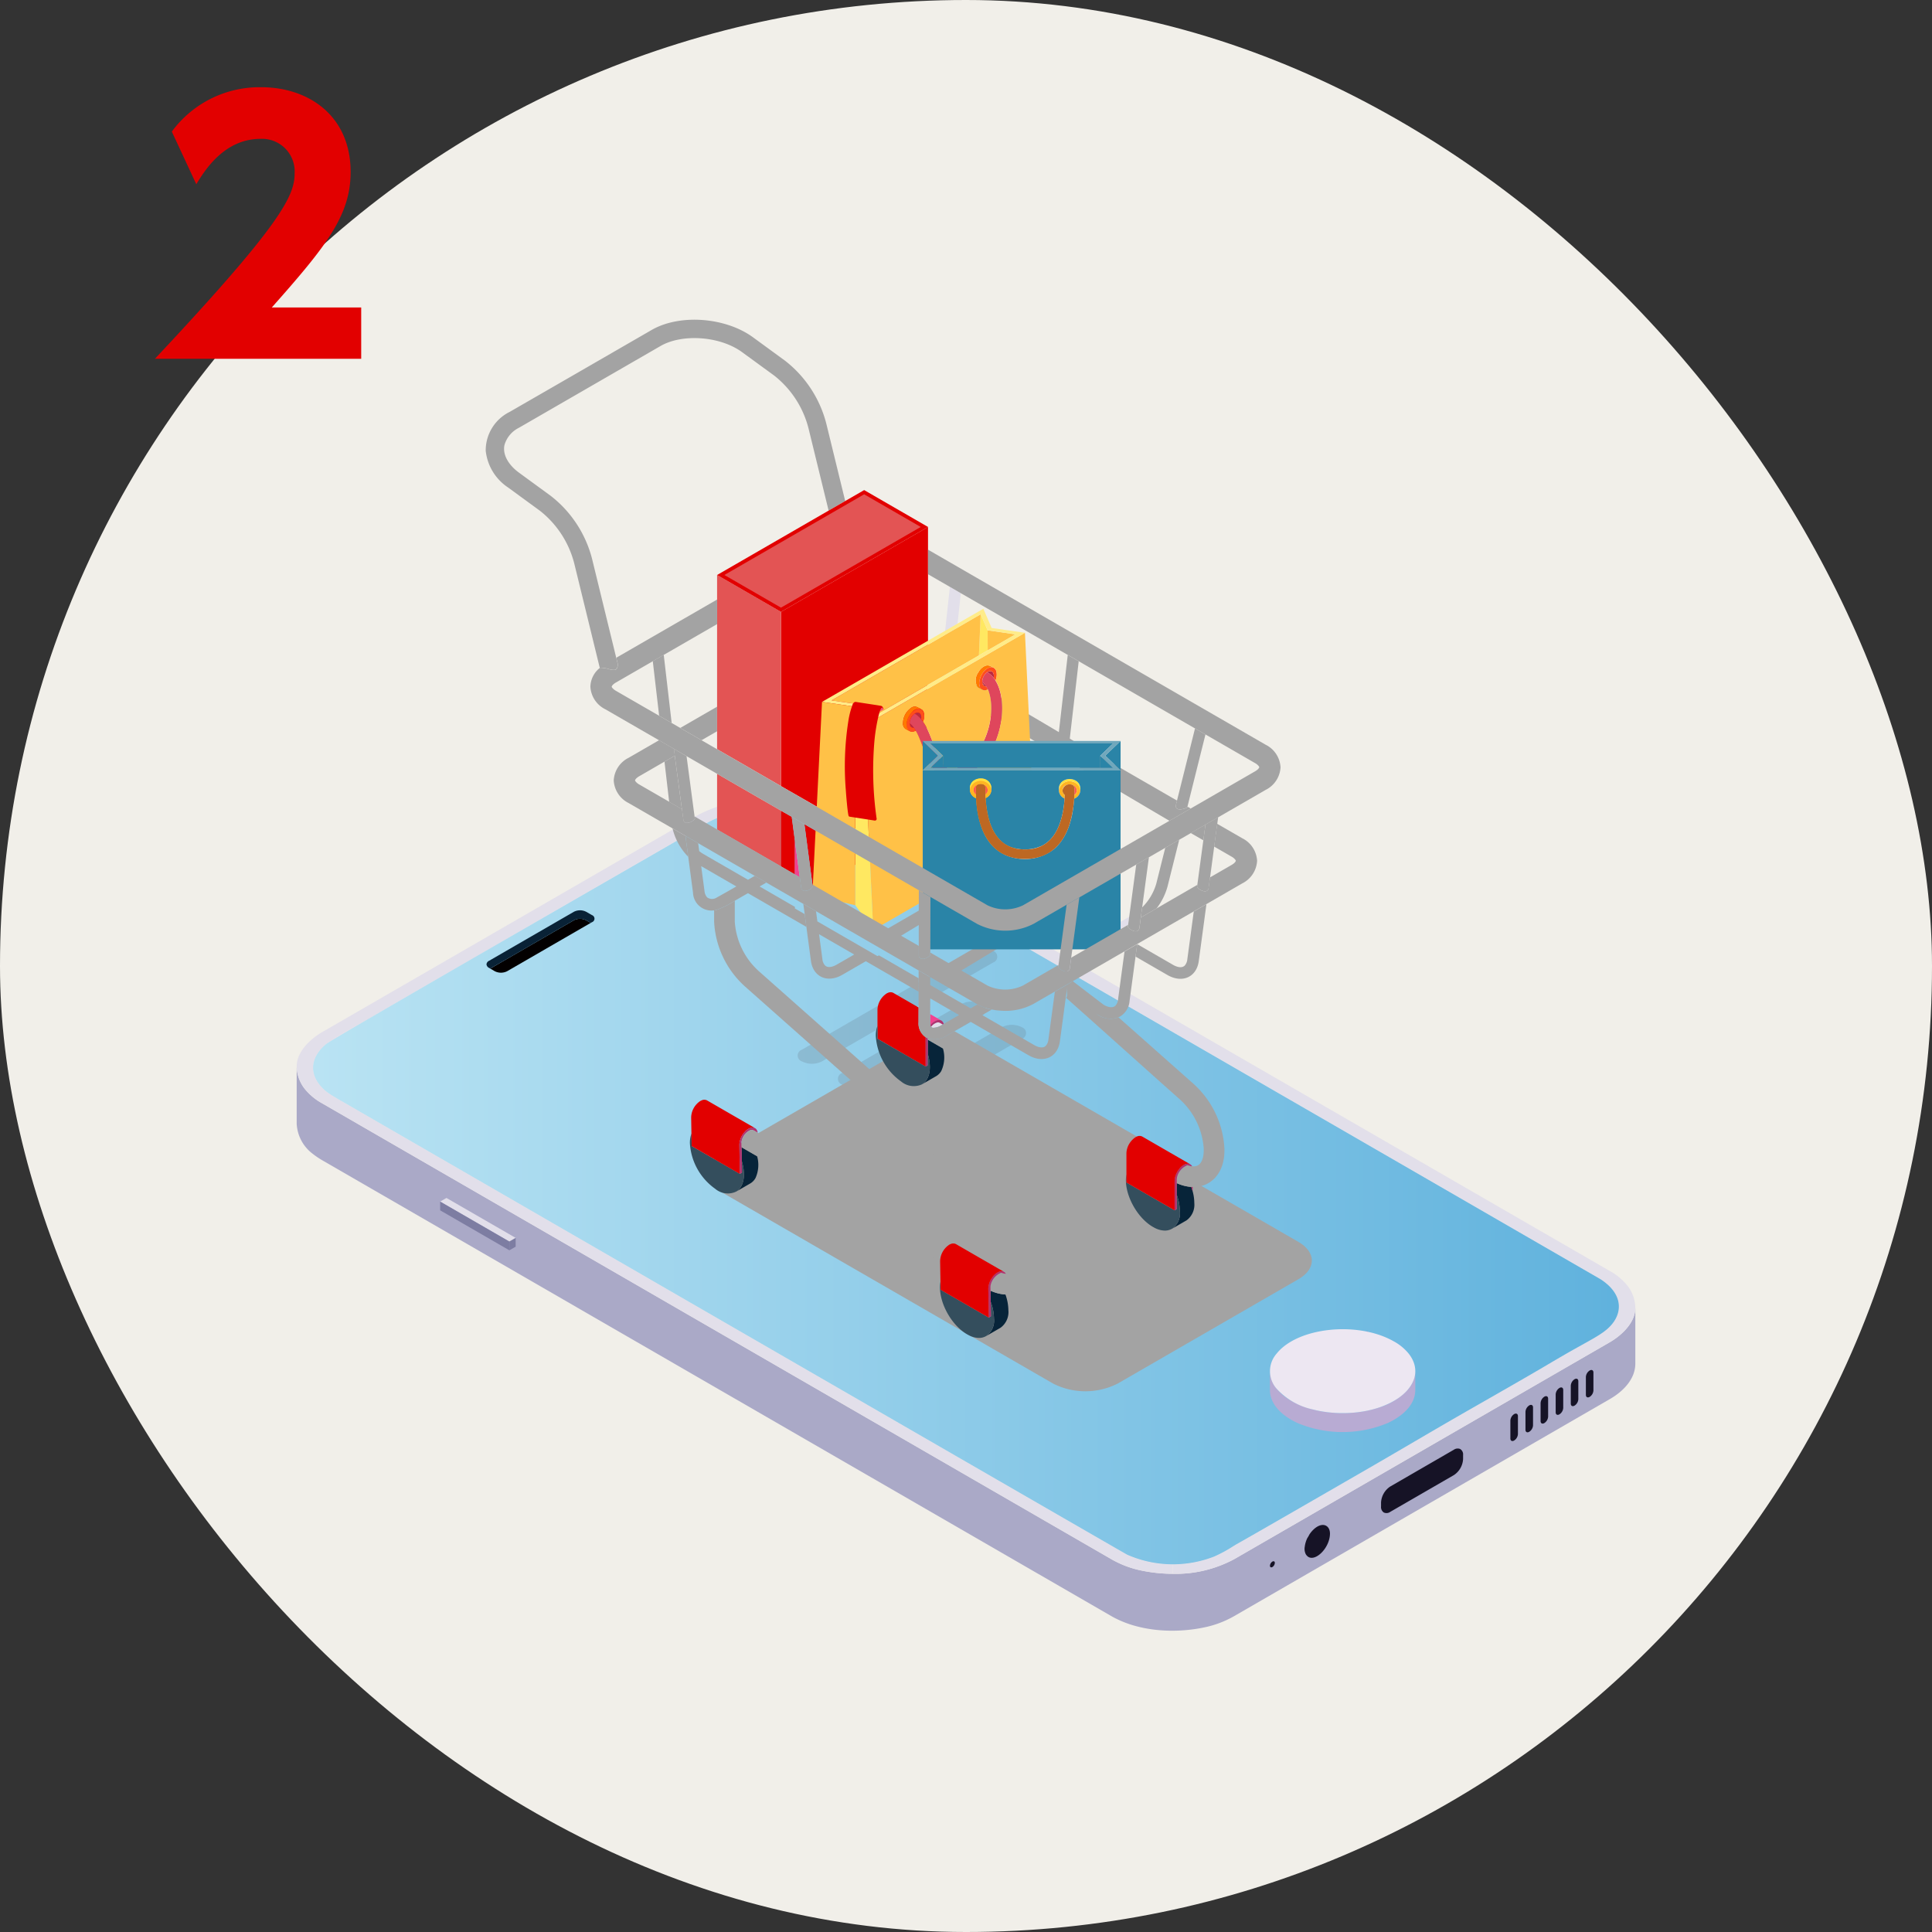 <?xml version="1.0" encoding="UTF-8"?>
<svg xmlns="http://www.w3.org/2000/svg" width="280" height="280">
  <rect width="100%" height="100%" fill="#333333" stroke="none"/>
  <defs>
    <linearGradient id="a" y1=".5" x2="1" y2=".5" gradientUnits="objectBoundingBox">
      <stop offset="0" stop-color="#b9e3f3"></stop>
      <stop offset="1" stop-color="#60b2dd"></stop>
    </linearGradient>
  </defs>
  <g transform="translate(-580 -1000)">
    <rect data-name="長方形 36" width="280" height="280" rx="140" transform="translate(580 1000)" fill="#f1efe9"></rect>
    <path data-name="パス 724" d="M619.392 1044.56c7.92-8.928 11.424-13.344 11.424-19.632 0-8.16-6.1-12.288-12.96-12.288a15.787 15.787 0 00-12.956 6.432l3.548 7.628c1.2-1.968 4.032-6.576 9.312-6.576a4.728 4.728 0 014.94 4.996c0 3.216-1.82 7.248-20.252 26.88h29.9v-7.44z" fill="#e20000"></path>
    <g data-name="グループ 27482">
      <g data-name="グループ 27470">
        <path data-name="パス 179" d="M624.167 1157.807a8.46 8.46 0 002.529 2.1l114.338 66.044a14.55 14.55 0 004.3 1.645 22.876 22.876 0 004.625.495 17.941 17.941 0 008.938-2.14l54.407-31.425c1.535-.886 3.2-2.417 3.6-4.146a3.951 3.951 0 00.1-.88v8.111c.006 2.23-1.723 4.02-3.7 5.159l-54.407 31.431a14.534 14.534 0 01-4.3 1.639c-4.414.947-9.672.609-13.562-1.639l-114.338-66.05a11.845 11.845 0 01-1.433-.977 5.8 5.8 0 01-2.259-4.218h-.006v-8.214h.006a5.42 5.42 0 001.162 3.065z" fill="#aaa9c7"></path>
        <path data-name="パス 180" d="M790.701 1210.107a.974.974 0 01.9-.115.907.907 0 01.44.892v.578a2.97 2.97 0 01-1.343 2.326l-9.2 5.315a.936.936 0 01-.946.1.934.934 0 01-.4-.868v-.584a2.966 2.966 0 011.342-2.32z" fill="#161326"></path>
        <path data-name="パス 181" d="M770.273 1221.761c1.282-1.3 2.511-.784 2.476.561-.055 2.019-2.055 3.989-3.138 3.314a1.15 1.15 0 01-.373-.4 1.72 1.72 0 01-.144-1.066 3.993 3.993 0 01.379-1.271s0-.006.006-.006a4.426 4.426 0 00.283-.494 3.958 3.958 0 01.511-.638z" fill="#161326"></path>
        <path data-name="パス 182" d="M626.388 1157.301c.94 1.133 1.692 1.434 4.981 3.357.06.036 111.422 64.387 112 64.671a15.377 15.377 0 006.6 1.385l-.012 1.375a22.9 22.9 0 01-4.625-.494 14.569 14.569 0 01-4.3-1.646l-114.336-66.045a8.461 8.461 0 01-2.529-2.1 5.423 5.423 0 01-1.163-3.067 3.537 3.537 0 01.09-1.012c.4-1.73 2.066-3.261 3.6-4.146l54.407-31.426a17.974 17.974 0 018.931-2.139l-.011 1.374a17.009 17.009 0 00-3.517.362 14.772 14.772 0 00-5.246 2.265c-1.777 1.067 4.041-2.368-20.423 11.763-3.981 2.3-7.943 4.646-11.923 6.942s-7.98 4.549-11.955 6.876c-1.656.97-3.306 1.952-4.968 2.892a45 45 0 00-4.686 2.8c-2.071 1.662-2.612 3.97-.915 6.013z" fill="#e2dfea"></path>
        <g data-name="グループ 27466">
          <path data-name="パス 183" d="M653.823 1179.933l.912-.527-10.031-5.79-.912.527z" fill="#e2dfea"></path>
          <path data-name="パス 184" d="M654.734 1180.677v-1.267l-.912.527v1.267z" fill="#7d7da2"></path>
          <path data-name="パス 185" d="M653.823 1181.205v-1.267l-10.031-5.794v1.267z" fill="#7d7da2"></path>
        </g>
        <path data-name="パス 186" d="M764.405 1227.106a.768.768 0 00.353-.6c0-.216-.159-.3-.353-.189a.769.769 0 00-.353.6c0 .216.159.301.353.189z" fill="#161326"></path>
        <g data-name="グループ 27467" fill="#161326">
          <path data-name="パス 187" d="M810.385 1202.447a1.193 1.193 0 00.547-.924v-2.605c0-.335-.246-.466-.547-.293a1.192 1.192 0 00-.547.925v2.606c0 .334.246.462.547.291z"></path>
          <path data-name="パス 188" d="M808.197 1203.712a1.192 1.192 0 00.547-.924v-2.607c0-.334-.246-.466-.547-.292a1.193 1.193 0 00-.547.924v2.607c0 .334.246.465.547.292z"></path>
          <path data-name="パス 189" d="M806.008 1204.974a1.191 1.191 0 00.547-.924v-2.607c0-.335-.246-.466-.547-.292a1.192 1.192 0 00-.547.924v2.607c0 .336.246.468.547.292z"></path>
          <path data-name="パス 190" d="M803.82 1206.241a1.193 1.193 0 00.547-.924v-2.607c0-.334-.246-.466-.547-.292a1.192 1.192 0 00-.547.924v2.608c-.001.333.245.464.547.291z"></path>
          <path data-name="パス 191" d="M801.63 1207.505a1.193 1.193 0 00.548-.925v-2.607c0-.334-.247-.466-.548-.292a1.193 1.193 0 00-.547.925v2.607c-.001.334.247.466.547.292z"></path>
          <path data-name="パス 192" d="M799.442 1208.769a1.193 1.193 0 00.548-.925v-2.607c0-.335-.247-.466-.548-.293a1.193 1.193 0 00-.547.925v2.607c0 .334.247.467.547.293z"></path>
        </g>
        <path data-name="パス 193" d="M813.304 1194.525l-54.408 31.424a17.948 17.948 0 01-8.937 2.14l.011-1.375a15.8 15.8 0 005.993-1.12 20.731 20.731 0 002.776-1.506c1.777-1.067-4.04 2.368 20.423-11.763 3.98-2.3 7.944-4.646 11.924-6.942s7.986-4.55 11.955-6.876c1.657-.971 3.307-1.952 4.975-2.892 3.294-1.856 4.848-2.579 5.867-4.043 1.33-1.917 1.024-4.447-2.266-6.394-.126-.079-114.47-66.147-114.988-66.4a15.451 15.451 0 00-6.607-1.386l.012-1.374a22.9 22.9 0 014.632.494 14.662 14.662 0 014.306 1.645l114.332 66.044a8.511 8.511 0 012.535 2.1 5.385 5.385 0 011.163 3.2 3.948 3.948 0 01-.1.88c-.393 1.726-2.062 3.256-3.598 4.144z" fill="#e2dfea"></path>
        <g data-name="グループ 27468">
          <path data-name="パス 194" d="M698.735 1119.99c-1.329-.768-2.069-1.2-2.109-1.212a15.468 15.468 0 00-6.607-1.386 17.122 17.122 0 00-3.516.365 14.683 14.683 0 00-5.244 2.265c-1.649.992 3.269-1.911-15.746 9.056l-4.68 2.7c-3.98 2.3-7.945 4.647-11.92 6.943q-1.637.945-3.279 1.877c-2.893 1.66-5.8 3.308-8.68 5-1.655.972-3.3 1.954-4.968 2.892a45.588 45.588 0 00-4.686 2.8c-2.069 1.663-2.617 3.97-.918 6.012.943 1.132 1.694 1.435 4.982 3.358l48.36 27.937c30.16 17.422 63.327 36.576 63.648 36.733a15.32 15.32 0 006.6 1.386 15.784 15.784 0 005.989-1.121 19.967 19.967 0 002.776-1.507c1.777-1.067-4.039 2.368 20.427-11.76 3.98-2.3 7.945-4.646 11.925-6.946s7.985-4.549 11.959-6.874c1.649-.97 3.3-1.954 4.967-2.893 3.3-1.854 4.849-2.578 5.866-4.044 1.284-1.843 1.047-4.25-1.9-6.162a5.385 5.385 0 00-.37-.23c-.114-.072-97.229-56.19-112.876-65.189z" fill="#e2dfea"></path>
          <path data-name="パス 195" d="M842.941-508c2.943 1.912 3.18 4.319 1.9 6.162-1.017 1.466-2.567 2.191-5.866 4.044-1.664.939-3.318 1.923-4.967 2.892-3.975 2.325-7.975 4.578-11.959 6.874s-7.945 4.642-11.925 6.946c-24.466 14.128-18.65 10.694-20.427 11.76a19.968 19.968 0 01-2.776 1.506 16.459 16.459 0 01-12.585-.265c-.529-.259-97.366-56.212-112.007-64.67-3.289-1.922-4.039-2.225-4.982-3.358-1.7-2.042-1.15-4.35.918-6.012 1.128-.9 52.368-30.311 53.959-31.268a14.691 14.691 0 015.244-2.265 16.443 16.443 0 0110.122 1.021c.068.033-3.033-1.752 115.351 66.633z" transform="translate(-30.96 1693.406)" fill="url(#a)"></path>
        </g>
        <g data-name="グループ 27469">
          <path data-name="パス 196" d="M663.163 1133.376a1.939 1.939 0 011.783 0l.662.38-12.111 7a1.971 1.971 0 01-1.788 0l-.657-.38z" fill="#030000"></path>
          <path data-name="パス 197" d="M664.95 1132.141l.837.482a.544.544 0 010 1.031l-.175.1-.662-.379a1.935 1.935 0 00-1.783 0l-12.112 7-.174-.1a.647.647 0 01-.374-.506v-.012a.623.623 0 01.374-.512l12.286-7.1a1.958 1.958 0 011.783-.004z" fill="#092236"></path>
        </g>
      </g>
      <g data-name="グループ 27471" opacity=".27" fill="#6b8091">
        <path data-name="パス 198" d="M723.927 1139.496l-24.8 14.325a3.221 3.221 0 01-2.917 0 .89.89 0 010-1.686l24.8-14.325a3.224 3.224 0 012.917 0 .89.89 0 010 1.686z"></path>
        <path data-name="パス 199" d="M722.269 1147.192l-17.305 10a3.221 3.221 0 01-2.917 0 .89.89 0 010-1.685l17.306-10a3.221 3.221 0 012.917 0 .889.889 0 01-.001 1.685z"></path>
        <path data-name="パス 200" d="M728.098 1150.561l-17.305 10a3.222 3.222 0 01-2.917 0 .89.89 0 010-1.685l17.306-10a3.219 3.219 0 012.916 0 .889.889 0 010 1.685z"></path>
      </g>
      <path data-name="パス 201" d="M768.18 1185.392l-26.192 15.122a10.357 10.357 0 01-9.371 0l-48.1-27.771c-2.588-1.494-2.588-3.916 0-5.411l26.187-15.118a10.356 10.356 0 019.372 0l48.1 27.771c2.592 1.49 2.592 3.913.004 5.407z" fill="#a3a3a3" style="mix-blend-mode:multiply;isolation:isolate"></path>
      <g data-name="グループ 27473">
        <g data-name="グループ 27472">
          <path data-name="パス 202" d="M765.018 1201.269a7.3 7.3 0 002.126 1.757c3.584 2.058 8.918 2.288 12.883.9a9.131 9.131 0 004.129-2.672 4.055 4.055 0 00.956-2.536v2.739c0 2.219-1.986 3.861-4.011 4.785a16.932 16.932 0 01-13.058-.009c-2.019-.926-3.993-2.565-3.993-4.776v-2.726a4.1 4.1 0 00.968 2.538z" fill="#b8abd3"></path>
          <path data-name="パス 203" d="M778.155 1192.934v.771l-1.011.583v-.77z" fill="#e3247c"></path>
          <path data-name="パス 204" d="M777.143 1193.518v.769l-3.843-.476-.227-.131v-.668z" fill="#e3247c"></path>
          <path data-name="パス 205" d="M774.968 1194.774v.771l-.82.473v-.771z" fill="#e3247c"></path>
          <path data-name="パス 206" d="M782.513 1202.722c-3.311 2.187-8.412 2.557-12.3 1.534a9.96 9.96 0 01-5.194-2.988 3.842 3.842 0 01-.008-5.082c3.034-3.837 11.8-4.766 17.014-1.771h.006a7.3 7.3 0 012.12 1.754c1.848 2.344.903 4.877-1.638 6.553z" fill="#ede7f2"></path>
        </g>
      </g>
      <g data-name="グループ 27481">
        <path data-name="パス 207" d="M718.524 1141.136l15.111-9.144-1.733-.77-15.3 8.855z" fill="#a3a3a3"></path>
        <path data-name="パス 208" d="M710.051 1135.94l15.111-9.144-1.733-.77-15.3 8.855z" fill="#a3a3a3"></path>
        <path data-name="パス 209" d="M696.584 1119.45l1.2 9.008 7.647-3.879z" fill="#e20000"></path>
        <path data-name="パス 210" d="M693.182 1088.676v25.249c.674.39 15.233 8.731 15.233 8.731l5.679-3.08.4-25.095v-18.112z" fill="#e20000"></path>
        <path data-name="パス 211" d="M692.19 1054.422a14.163 14.163 0 014.992 7.686q1.455 5.945 2.906 11.89l2.406-1.388-2.72-11.136a16.832 16.832 0 00-6.01-9.206l-4.566-3.336c-3.992-2.962-10.716-3.491-14.836-1.065q-5.123 2.96-10.248 5.918t-10.26 5.915a6.224 6.224 0 00-3.46 5.624 7.32 7.32 0 003.274 5.348s.006 0 .008.008l4.568 3.338a14.174 14.174 0 014.992 7.686q1.844 7.54 3.686 15.082c0-.018.086-.02.1-.022a5.4 5.4 0 011.124.168 2.291 2.291 0 00.99.144c.324-.106.442-.612.36-.986-.064-.26-.126-.52-.191-.78l-3.479-14.24a16.838 16.838 0 00-6.01-9.208q-2.286-1.668-4.568-3.338c-1.318-.946-2.472-2.46-2.135-4.034a4.037 4.037 0 012.072-2.48q5.124-2.961 10.25-5.92t10.25-5.918c3.122-1.84 8.682-1.5 11.926.91z" fill="#a3a3a3"></path>
        <path data-name="パス 212" d="M676.194 1094.9l-1.588.918q.459 3.957.922 7.914l1.816 1.048q-.573-4.938-1.15-9.88z" fill="#a3a3a3"></path>
        <path data-name="パス 213" d="M679.34 1121.14c-.622-.36-1.246-.718-1.87-1.078a8.8 8.8 0 002.274 4.113q-.201-1.521-.404-3.035z" fill="#a3a3a3"></path>
        <path data-name="パス 214" d="M683.926 1102.417q-2.67 1.539-5.338 3.082 1.539.891 3.082 1.78l2.256-1.3z" fill="#a3a3a3"></path>
        <path data-name="パス 215" d="M678.628 1115.79q-.417-3.135-.836-6.269l-1.49.86q.343 2.919.68 5.836l1.844 1.066-.198-1.493z" fill="#a3a3a3"></path>
        <path data-name="パス 216" d="M682.103 1129.145a1.583 1.583 0 00.384.912 1.213 1.213 0 001.312.066c2.36-1.328 1.726-.968 2.914-1.654l-5.092-2.94zm13.1 2.284v.232l1.418.819.246 1.854-8.468-4.89q-.958.552-1.913 1.106a13.463 13.463 0 01-2.69 1.336 3.075 3.075 0 01-.306.054 2.684 2.684 0 01-3.054-2.572q-.345-2.6-.692-5.194c-.133-1.012-.27-2.024-.4-3.035.614.354 1.228.71 1.84 1.062q.078.573.152 1.146a4.313 4.313 0 00.6.42q3.234 1.87 6.47 3.736l.982-.568 1.683.972-.982.566z" fill="#a3a3a3"></path>
        <path data-name="パス 217" d="M679.376 1119.246a1.39 1.39 0 001.068-.32c.138-.1.274-.228.25-.358l-.03-.226-1.164-8.756-1.838-1.062.132.993q.417 3.135.836 6.268l.2 1.494c.068.5.135 1 .2 1.5v.028a.524.524 0 00.346.439z" fill="#a3a3a3"></path>
        <path data-name="パス 218" d="M683.926 1112.142v8.082l9.256 5.344v-8.082z" fill="#e35454"></path>
        <path data-name="パス 219" d="M683.926 1105.978v2.6q4.626 2.674 9.256 5.344v-25.25l-9.256-5.344v22.646z" fill="#e35454"></path>
        <path data-name="パス 220" d="M683.926 1083.333l9.256 5.344 21.314-12.306-9.256-5.344-2.746 1.586-2.406 1.388z" fill="#e20000"></path>
        <path data-name="パス 221" d="M684.985 1083.332l20.254-11.694 8.2 4.732-20.254 11.694z" fill="#e35454"></path>
        <path data-name="パス 222" d="M686.722 1172.677l2.026-1.17a2.09 2.09 0 00.744-.772 4.623 4.623 0 00.236-3.164l-2.254-1.3.034 2.01c.641 2.144.226 3.756-.786 4.396z" fill="#072439"></path>
        <path data-name="パス 223" d="M679.984 1165.662a8.712 8.712 0 003.668 6.627 2.823 2.823 0 003.072.388c1.01-.64 1.426-2.252.788-4.394l.028 1.658-.31.186-6.986-4.032-.03-1.818a3.942 3.942 0 00-.23 1.385z" fill="#344e5d"></path>
        <path data-name="パス 224" d="M687.954 1164.029a1.7 1.7 0 011.138-.622.756.756 0 01.338.1v-.008l-6.986-4.034a.89.89 0 00-.762.01c-.052.02-.1.044-.152.068a2.936 2.936 0 00-1.36 2.354v.162l.037 2.222.03 1.818 6.986 4.032-.07-4.2a2.937 2.937 0 01.801-1.902z" fill="#e20000"></path>
        <path data-name="パス 225" d="M689.092 1163.408a1.7 1.7 0 00-1.138.622 2.938 2.938 0 00-.794 1.9l.071 4.2.31-.186-.028-1.659-.034-2.01-.012-.774a1.747 1.747 0 01.151-.558 2.128 2.128 0 011.068-1.128.638.638 0 01.552.016l.57.33a.963.963 0 00-.208-.522.612.612 0 00-.174-.134.756.756 0 00-.334-.097z" fill="#b3316e"></path>
        <path data-name="パス 226" d="M693.182 1117.486v8.082l2.022 1.166v-4.9l-.46-3.45z" fill="#e20000"></path>
        <path data-name="パス 227" d="M695.2 1121.837v4.9l.706.408q-.349-2.655-.706-5.308z" fill="#f14290"></path>
        <path data-name="パス 228" d="M707.17 1148.686v1.866l6.986 4.034v-4.264a2.4 2.4 0 01-1.032-2.164q0-1.074.006-2.148l-3.686-2.128a.886.886 0 00-.762.01 1.1 1.1 0 00-.146.064 2.942 2.942 0 00-1.366 2.328v2.406z" fill="#e20000"></path>
        <path data-name="パス 229" d="M699.576 1139.924c.43.416 1.17.179 1.684-.121l2.54-1.466-5.094-2.94q.243 1.807.482 3.614a1.57 1.57 0 00.388.913zm7.8-1.468l5.764 3.327c0 .648 0 1.294-.006 1.942l-7.65-4.418q-1.69.979-3.38 1.952c-2.22 1.3-4.29.285-4.582-2.028l-.654-4.9-.246-1.854-.2-1.48 1.841 1.062.2 1.48 8.712 5.03z" fill="#a3a3a3"></path>
        <path data-name="パス 230" d="M715.693 1155.952a2.077 2.077 0 00.714-.716 4.624 4.624 0 00.25-3.29l-2.192-1.266v2.08c.634 2.174.186 3.793-.862 4.4l2.089-1.206z" fill="#072439"></path>
        <path data-name="パス 231" d="M714.465 1150.475a2.32 2.32 0 01-.31-.156v4.264l.31-.18v-3.929z" fill="#b3316e"></path>
        <path data-name="パス 232" d="M714.465 1154.404l-.31.179-6.985-4.034v-1.866a3.9 3.9 0 00-.242 1.424 8.716 8.716 0 003.659 6.622 2.861 2.861 0 003.018.428c1.048-.606 1.5-2.223.862-4.4z" fill="#344e5d"></path>
        <path data-name="パス 233" d="M716.419 1147.903l-1.61-.93v1.23a1.6 1.6 0 00.042.356 2.064 2.064 0 01.976-.7.83.83 0 01.592.044z" fill="#f14290"></path>
        <path data-name="パス 234" d="M716.262 1148.26a.608.608 0 00-.495-.06 1.658 1.658 0 00-.816.6.311.311 0 00.044.054.355.355 0 00.264.1 2.356 2.356 0 001.2-.378c.058-.035.116-.069.174-.1l-.37-.214z" fill="#e2dfea"></path>
        <path data-name="パス 235" d="M716.253 1182.723a2.943 2.943 0 011.358-2.354 1.527 1.527 0 01.154-.068l-27.952-16.138-.57-.33a.639.639 0 00-.552-.016 2.127 2.127 0 00-1.068 1.128 1.741 1.741 0 00-.152.558l.012.774 2.254 1.3q13.259 7.657 26.524 15.314z" fill="#a3a3a3"></path>
        <path data-name="パス 236" d="M713.123 1148.155q0-1.074.006-2.148v-2.278c0-.648 0-1.294.006-1.942v-1.132l1.68.971v1.132l5.856 3.382c.328-.191.655-.378.981-.568a7.35 7.35 0 002.077.746c-.46.264-.916.528-1.377.794q3.763 2.169 7.522 4.341c.514.3 1.255.537 1.683.121a1.585 1.585 0 00.385-.908l.4-2.952q.267-1.995.536-3.988l1.842-1.062q-.33 2.444-.658 4.889l-.45 3.336c-.3 2.336-2.389 3.309-4.582 2.025q-4.181-2.411-8.36-4.826l-2.362 1.362-1.014.586a3.267 3.267 0 01-2.832.448 2.3 2.3 0 01-.31-.156 2.4 2.4 0 01-1.029-2.173zm3.648.234q1.109-.639 2.219-1.282l-4.176-2.412c0 .76 0 1.518-.006 2.278v1.23a1.743 1.743 0 00.043.357.657.657 0 00.1.235.288.288 0 00.044.054.354.354 0 00.264.1 2.359 2.359 0 001.2-.378c.058-.035.116-.068.174-.1s.092-.054.138-.082z" fill="#a3a3a3"></path>
        <path data-name="パス 237" d="M714.951 1148.795a1.663 1.663 0 01.816-.6.609.609 0 01.494.06l.37.214.14-.082a.816.816 0 00-.343-.48l-.009-.006a.834.834 0 00-.594-.046 2.062 2.062 0 00-.976.7.661.661 0 00.102.24z" fill="#b3316e"></path>
        <path data-name="パス 238" d="M717.665 1085.053c-.315 2.714-2.2 20.837-2.512 23.551l1.54.962c.238-2.06 2.322-21.535 2.559-23.595z" fill="#e2dfea"></path>
        <path data-name="パス 239" d="M722.91 1193.639l2.089-1.206a2.81 2.81 0 001.145-2.532 7.04 7.04 0 00-.426-2.292 6.025 6.025 0 01-2.162-.552l.028 1.628a7.115 7.115 0 01.474 2.422 2.708 2.708 0 01-1.148 2.532z" fill="#072439"></path>
        <path data-name="パス 240" d="M716.303 1185.767c-.486 2.58 1.495 6.384 4.044 7.712a3.351 3.351 0 001.487.426 2.1 2.1 0 001.075-.266 2.707 2.707 0 001.147-2.53 7.1 7.1 0 00-.474-2.422l.036 2.086-.31.186-6.986-4.034z" fill="#344e5d"></path>
        <path data-name="パス 241" d="M723.557 1187.06a6.025 6.025 0 002.162.552c2.714.142 4.762-1.954 4.735-5.33v-.2a13.578 13.578 0 00-4.487-9.418q-18-15.963-36-31.922a10.577 10.577 0 01-3.476-7.181v-3.01a13.445 13.445 0 01-2.69 1.336 3.086 3.086 0 01-.307.054v1.62a13.546 13.546 0 004.49 9.42q18 15.963 36 31.923a10.587 10.587 0 013.48 7.174v.21c.008.876-.232 2.074-1.11 2.294a1.651 1.651 0 01-.572.028 2.95 2.95 0 01-.658-.15v-.006a2.506 2.506 0 00-1.526 1.744 1.515 1.515 0 00-.042.376l.008.488z" fill="#a3a3a3"></path>
        <path data-name="パス 242" d="M725.777 1184.607a.76.76 0 00-.266-.28.709.709 0 00-.118-.055.947.947 0 00-.682.074 2.2 2.2 0 00-.9.792 2.834 2.834 0 00-.578 1.62l.072 4.2.31-.186-.036-2.086-.028-1.628-.009-.488a1.492 1.492 0 01.042-.376 2.507 2.507 0 011.526-1.744v.006a2.964 2.964 0 00.667.151z" fill="#b3316e"></path>
        <path data-name="パス 243" d="M725.392 1184.271a.685.685 0 01.118.056q-3.5-2.016-6.986-4.034a.9.9 0 00-.762.009 1.562 1.562 0 00-.153.068 2.939 2.939 0 00-1.358 2.354v.164l.048 2.88.02 1.158 6.986 4.034-.072-4.2a2.834 2.834 0 01.578-1.62 2.2 2.2 0 01.9-.793.947.947 0 01.681-.076z" fill="#e20000"></path>
        <path data-name="パス 244" d="M733.456 1107.264a.472.472 0 01-.1-.336.035.035 0 010-.014c.029-.259.059-.522.09-.781-.716-.414-15.853-8.471-16.569-8.885v2.31l13.474 7.508a33.021 33.021 0 013.516.5l.013-.1a.57.57 0 01-.424-.202z" fill="#e2dfea"></path>
        <path data-name="パス 245" d="M733.875 1107.565a14.716 14.716 0 013.77.988l-2.6-1.506-.006.058c0 .024-.019.048-.054.072a.954.954 0 01-.176.09 2.214 2.214 0 01-.914.195z" fill="#e2dfea"></path>
        <path data-name="パス 246" d="M735.04 1107.047q.649-5.606 1.295-11.214-.8-.459-1.589-.916-.648 5.607-1.293 11.214l-.091.781a.035.035 0 000 .014.468.468 0 00.1.336.569.569 0 00.432.2 2.216 2.216 0 00.914-.195 1 1 0 00.176-.09c.036-.024.054-.048.054-.072z" fill="#a3a3a3"></path>
        <path data-name="パス 247" d="M741.992 1133.827v1.072l1.5-.866c.054-.388.106-.774.158-1.162l-1.658.956z" fill="#e2dfea"></path>
        <path data-name="パス 248" d="M743.25 1167.107a2.947 2.947 0 011.365-2.331 1.211 1.211 0 01.146-.064l-26.446-15.271c-.337.2-.676.39-1.014.586a3.267 3.267 0 01-2.832.448v.2l2.192 1.266q13.3 7.677 26.592 15.354z" fill="#a3a3a3"></path>
        <path data-name="パス 249" d="M747.573 1128.08a7.962 7.962 0 01-2.042 3.424l-.2 1.468 2.294-1.324a9.169 9.169 0 001.579-3.158l1.7-6.79q-1.013.582-2.026 1.168-.654 2.606-1.305 5.212z" fill="#a3a3a3"></path>
        <path data-name="パス 250" d="M751.94 1176.88a2.8 2.8 0 001.148-2.532 6.544 6.544 0 00-.24-1.694 7.02 7.02 0 00-.2-.632 6.1 6.1 0 01-2.106-.552v1.707a7.11 7.11 0 01.455 2.378 2.711 2.711 0 01-1.148 2.53l2.088-1.206z" fill="#072439"></path>
        <path data-name="パス 251" d="M743.249 1170.201c-.5 2.6 1.509 6.429 4.072 7.737a3.3 3.3 0 001.482.41 2.09 2.09 0 001.048-.266 2.711 2.711 0 001.148-2.53 7.111 7.111 0 00-.455-2.378v2.06l-.31.178-6.984-4.032z" fill="#344e5d"></path>
        <path data-name="パス 252" d="M734.498 1144.603c4.682 4.152 11.793 10.559 16.477 14.713a10.592 10.592 0 013.48 7.174v.21c.008.884-.237 2.075-1.11 2.294a1.681 1.681 0 01-.574.028 3.066 3.066 0 01-.672-.157 2.611 2.611 0 00-1.227 1.04 2.134 2.134 0 00-.326 1.052v.508a6.127 6.127 0 002.106.552c.072 0 .14.008.21.008 2.638.062 4.618-2.012 4.592-5.334v-.2a13.58 13.58 0 00-4.488-9.418q-5.433-4.819-10.862-9.63a3.277 3.277 0 01-2.964-.354.024.024 0 01-.011 0c-.376-.216-3.288-4.668-3.663-4.886l-.733.46c-.354.15.127 1.811-.235 1.94z" fill="#a3a3a3"></path>
        <path data-name="パス 253" d="M751.248 1117.284a2.706 2.706 0 00.69-.2c.046-.024.128-.066.14-.114l.019-.072q1.3-5.229 2.609-10.455l-1.516-.874q-1.3 5.226-2.61 10.453l-.164.658a.462.462 0 00.38.6 1.264 1.264 0 00.452.004z" fill="#a3a3a3"></path>
        <path data-name="パス 254" d="M751.939 1117.087a2.708 2.708 0 01-.69.2 1.256 1.256 0 01-.448 0 .463.463 0 01-.381-.6l.164-.658-10.554-6.091c1.324 1.063-21.943-13.408-21.989-12.106 0 .346-.385 1.964-.385 2.31 2.5 1.444 29.335 17.373 31.833 18.815q1.543-.888 3.084-1.78c-.158-.09-.314-.182-.472-.273l-.018.072c-.016.045-.097.087-.144.111z" fill="#a3a3a3"></path>
        <path data-name="パス 255" d="M751.714 1168.755a2.155 2.155 0 00-.894.784 2.839 2.839 0 00-.587 1.6v4.272l.309-.178v-4.274a2.142 2.142 0 01.326-1.052 2.614 2.614 0 011.228-1.04 3.014 3.014 0 00.672.156.719.719 0 00-.262-.278.552.552 0 00-.116-.055.934.934 0 00-.676.065z" fill="#b3316e"></path>
        <path data-name="パス 256" d="M752.51 1168.739q-3.5-2.016-6.987-4.034a.885.885 0 00-.761.009 1.3 1.3 0 00-.146.064 2.946 2.946 0 00-1.366 2.328v4.274l6.984 4.032v-4.272a2.838 2.838 0 01.587-1.6 2.159 2.159 0 01.894-.784.934.934 0 01.678-.068.579.579 0 01.116.056z" fill="#e20000"></path>
        <path data-name="パス 257" d="M752.571 1120.729l1.828 1.056c.1-.762.206-1.526.308-2.288z" fill="#a3a3a3"></path>
        <path data-name="パス 258" d="M752.645 1172.021c.073.206.141.418.2.632l.011-.624c-.066 0-.134-.004-.211-.008z" fill="#b3316e"></path>
        <path data-name="パス 259" d="M753.87 1128.905c.378.236.91.428 1.18.078a.581.581 0 00.111-.253.6.6 0 00.01-.068c.066-.5.134-.992.2-1.488l.6-4.48.445-3.3c.044-.32.088-.638.129-.958q-.921.53-1.842 1.064c-.1.762-.206 1.526-.308 2.288l-.87 6.452c-.01.086-.021.174-.034.26a.362.362 0 00.146.238 1.721 1.721 0 00.233.167z" fill="#a3a3a3"></path>
        <g data-name="グループ 27476">
          <g data-name="グループ 27474">
            <path data-name="パス 260" d="M727.162 1091.936l-4.019 2.318c0-.966-.006-1.931-.006-2.9 1.34.189 2.688.382 4.025.582z" fill="#ffc147"></path>
            <path data-name="パス 261" d="M723.079 1097.423a.732.732 0 01.343-.15.518.518 0 01.461.156.99.99 0 01.125.81 3.462 3.462 0 00-.929-.816z" fill="#bb2c41"></path>
            <path data-name="パス 262" d="M722.127 1089.026c.572 1.322.88 2.036 1.009 2.323 0 .972.006 1.938.006 2.9-.423.249-.847.492-1.271.735.174-4.119.198-4.468.256-5.958z" fill="#ffe861"></path>
            <path data-name="パス 263" d="M722.937 1099.479a.48.48 0 01-.5-.274.947.947 0 00.23-.081 1.95 1.95 0 01.27.355z" fill="#bb2c41"></path>
            <path data-name="パス 264" d="M722.432 1099.205a.876.876 0 01-.081-.361 1.766 1.766 0 01.311.28.933.933 0 01-.23.081z" fill="#bb2c41"></path>
            <path data-name="パス 265" d="M722.283 1097.756c.54-.991 1.7-1.539 2.112-.492a2.116 2.116 0 01-.118 1.352l-.006.006a3.221 3.221 0 00-.268-.386c.106-.466-.019-.956-.5-.978a.182.182 0 00-.081.012.729.729 0 00-.343.15 1.648 1.648 0 00-.524.611 1.607 1.607 0 00-.2.816c.026.493.318.67.586.629a3.632 3.632 0 01.23.448c-1.105.504-1.663-.725-.888-2.168z" fill="#ff4e1c"></path>
            <path data-name="パス 266" d="M722.127 1089.026c-.058 1.5-.08 1.864-.255 5.961q-8.167 4.71-16.333 9.425c-.28-.648-.946-2.193-1-2.324l-4.024-.579q10.799-6.244 21.612-12.483z" fill="#ffc147"></path>
            <path data-name="パス 267" d="M721.928 1099.086a.932.932 0 00.448.878c-.18-.087-.355-.181-.535-.268a.683.683 0 01-.2-.162 1.947 1.947 0 01.168-2.124 2 2 0 01.81-.829.969.969 0 01.854-.075c.162.075.311.162.473.243-.393-.16-1.158.083-1.663 1.009a2.63 2.63 0 00-.355 1.328z" fill="#ff7900"></path>
            <path data-name="パス 268" d="M712.909 1103.272a.555.555 0 01.448.144.966.966 0 01.131.8 4.4 4.4 0 00-.337-.355c-.271-.241-.113-.061-.186-.424a.793.793 0 00-.056-.165z" fill="#bb2c41"></path>
            <path data-name="パス 269" d="M713.081 1103.868a5.945 5.945 0 00-.528-.452.641.641 0 01.355-.144 1.751 1.751 0 01.173.596z" fill="#bb2c41"></path>
            <path data-name="パス 270" d="M712.553 1103.417a4.021 4.021 0 011.165 1.09c.019.025.031.05.049.075 0 0 .007 0 0 .006 1.337 1.8 1.987 5.742 3.476 6.653a1.439 1.439 0 001.078.149 4.189 4.189 0 001.077-.43.006.006 0 01.006-.006 6.4 6.4 0 00.9-.611c3.688-2.906 4.284-9.78 2.05-11.5a1.785 1.785 0 01.635-1.358c.107-.08.069-.068.131-.037 3.152 1.908 2.952 10.074-1.633 13.984-1.2 1.024-2.959 1.948-4.466 1.445-2.994-.936-3.224-6.592-5.189-8.042a1.824 1.824 0 01.721-1.418z" fill="#df465c"></path>
            <path data-name="パス 271" d="M712.447 1105.471a.543.543 0 01-.542-.274.571.571 0 00.249-.087 3.8 3.8 0 01.293.361z" fill="#bb2c41"></path>
            <path data-name="パス 272" d="M712.153 1105.109a.583.583 0 01-.249.087.78.78 0 01-.075-.361 1.99 1.99 0 01.324.274z" fill="#bb2c41"></path>
            <path data-name="パス 273" d="M728.543 1091.711c-14.431 8.327-18.362 10.6-23.385 13.5l1.4 29.57 23.384-13.5zm-5.88 18.507a8.718 8.718 0 01-2.386 2.074 5.8 5.8 0 01-1.981.71c-3.609.39-4.205-4.822-5.581-7.114a.99.99 0 01-.779.106.372.372 0 01-.087-.044l-.006.007a16.24 16.24 0 00-.517-.268.887.887 0 01-.449-.9 2.68 2.68 0 011.09-2.131.889.889 0 01.991-.162c.181.093.355.18.536.274l-.006.018c.563.2.532 1.185.28 1.788 0 0 .007 0 0 .006 1 1.351 1.618 3.915 2.555 5.6.583.985 1.192 1.488 2.273 1.128a6.881 6.881 0 003.383-2.854c1.825-2.842 2.059-6.62 1.19-8.534-.562.256-.725.06-1.327-.23a.69.69 0 01-.2-.162 1.947 1.947 0 01.168-2.124 2 2 0 01.811-.829.969.969 0 01.853-.075c.162.075.311.162.473.243a.907.907 0 01.449.517 2.119 2.119 0 01-.119 1.352l-.006.006a.535.535 0 01.056.081c1.699 2.795.979 8.345-1.664 11.517z" fill="#ffc147"></path>
            <path data-name="パス 274" d="M712.89 1102.742a.914.914 0 01.772.156 1.65 1.65 0 01.106 1.682 2.335 2.335 0 00-.28-.361.969.969 0 00-.131-.8.554.554 0 00-.448-.144.813.813 0 00-.467.231 1.648 1.648 0 00-.535 1.695.544.544 0 00.542.274 3.005 3.005 0 01.268.417c-.9.485-1.557-.253-1.265-1.314a2.432 2.432 0 011.438-1.836z" fill="#ff4e1c"></path>
            <path data-name="パス 275" d="M712.218 1103.167a2.83 2.83 0 00-.766 1.407 1.642 1.642 0 00-.006.8.959.959 0 00.4.579l-.006.007a20.171 20.171 0 00-.517-.269.887.887 0 01-.448-.9 2.681 2.681 0 011.09-2.131.889.889 0 01.991-.162l.536.274-.006.018a.982.982 0 00-.6-.05 1.4 1.4 0 00-.668.427z" fill="#ff7900"></path>
            <path data-name="パス 276" d="M705.159 1105.215l1.4 29.57-2.6-3.588v-28.772z" fill="#ffe861"></path>
            <path data-name="パス 277" d="M703.951 1102.425l-4.821-.7 23.384-13.5 1.2 2.784 4.828.7c-14.431 8.327-18.362 10.6-23.385 13.5zm-3.438-.916l4.024.579c.056.131.723 1.676 1 2.324 3.806-2.2 19.236-11.1 21.622-12.477-1.34-.2-2.685-.393-4.025-.586-.127-.281-.319-.729-1.009-2.323q-10.806 6.246-21.613 12.483z" fill="#ffec88"></path>
            <path data-name="パス 278" d="M703.95 1102.425v28.774l-6.217-1.5 1.4-27.969z" fill="#ffc147"></path>
          </g>
          <g data-name="グループ 27475">
            <path data-name="パス 280" d="M708.022 1102.824c-.554.319-.522.3-.527.3.167-.495.37-.798.527-.3z" fill="#f5497a"></path>
            <path data-name="パス 281" d="M707.056 1118.707a.264.264 0 01-.055.125.261.261 0 01-.239.089c-3.852-.6-3.623-.556-3.669-.574a.2.2 0 01-.115-.116c-.166-.667-.355-3.086-.4-3.78a42.264 42.264 0 01.362-9.894 11.886 11.886 0 01.639-2.489c.105-.2.243-.372.469-.336 3.951.611 3.684.54 3.814.66a.9.9 0 01.2.412l-.035.02c-.213-.676-.492.116-.676.8a26.746 26.746 0 00-.608 3.609 49.305 49.305 0 00.313 11.474z" fill="#e20000"></path>
          </g>
        </g>
        <g data-name="グループ 27480">
          <g data-name="グループ 27479">
            <g data-name="グループ 27477">
              <path data-name="パス 282" d="M742.404 1107.382v4.273l-2.22-2.139z" fill="#2a84a7"></path>
              <path data-name="パス 283" d="M741.313 1107.742c-.141.136-1.708 1.637-1.848 1.777 0 .594.006 1.188.006 1.782h-22.823c.006-.594.006-1.188.006-1.782q-.924-.892-1.848-1.777z" fill="#2a84a7"></path>
              <path data-name="パス 284" d="M741.316 1111.302h-1.841c0-.594-.006-1.188-.006-1.782z" fill="#2a84a7"></path>
              <path data-name="パス 285" d="M735.694 1115.223c0-.168.011-.24.011-.357 0-.642.03-.705-.044-.864a.578.578 0 00-.173-.221.808.808 0 01.206 1.442z" fill="#ff594f"></path>
              <path data-name="パス 286" d="M733.468 1114.542a1.55 1.55 0 012.1-1.215 1.334 1.334 0 011 1.226 1.369 1.369 0 01-.907 1.2c0-.02.027-.353.027-.53a.927.927 0 00.3-.362c.327-.763-.654-1.435-1.42-1.091h-.006a.812.812 0 00-.254 1.421c0 .054-.012.363-.027.53a1.318 1.318 0 01-.813-1.179z" fill="#ffb523"></path>
              <path data-name="パス 287" d="M734.338 1113.376a1.424 1.424 0 00-.87 1.167v-.33a1.308 1.308 0 01.514-.983 1.771 1.771 0 012.089.011 1.308 1.308 0 01.5.967v.346a1.563 1.563 0 00-2.233-1.178z" fill="#ffe13e"></path>
              <path data-name="パス 288" d="M713.726 1111.658v25.933h28.676v-25.932zm22.847 2.895a1.369 1.369 0 01-.907 1.2c-.149 2.688-.918 5.683-2.987 7.367a6.858 6.858 0 01-5.661 1.215c-3.962-.843-5.312-4.573-5.553-8.653a1.367 1.367 0 01-.9-1.194v-.346a1.329 1.329 0 01.507-.972 1.781 1.781 0 012.1 0 1.321 1.321 0 01.5.972v.349a1.315 1.315 0 01-.826 1.167 14.977 14.977 0 00.357 2.625c.448 1.973 1.5 3.907 3.43 4.521a6 6 0 004.37-.232c1.937-.968 2.765-3.19 3.116-5.336.007-.054.161-1.105.161-1.513a1.322 1.322 0 01-.816-1.161v-.345a1.307 1.307 0 01.514-.983 1.771 1.771 0 012.09.011 1.308 1.308 0 01.5.967z" fill="#2a84a7"></path>
              <path data-name="パス 289" d="M722.812 1114.159a.576.576 0 00-.238-.459.952.952 0 01.584.789.841.841 0 01-.329.643 62.49 62.49 0 01-.017-.973z" fill="#ff594f"></path>
              <path data-name="パス 290" d="M734.327 1114.83v-.043a.29.29 0 01-.006.07c0 .252-.001.035.006-.027zm-12.888-.032c0-.65-.031-.7.044-.859a.637.637 0 01.156-.216 1.1 1.1 0 01.935-.022.569.569 0 01.238.47 17.609 17.609 0 00.394 4.11c.626 2.751 2.179 4.7 4.975 4.813 2.891.17 5.2-1.342 5.941-5.861.008-.064.137-.9.161-1.5 0-.046.028-.372.028-.54a.813.813 0 01-.324-.643 1.036 1.036 0 011.42-.8l.081.033a.584.584 0 01.173.222c.076.163.044.227.044.864a16.14 16.14 0 01-.746 4.748c-.916 2.749-2.8 4.6-5.714 4.839-5.574.454-7.81-4.142-7.81-9.659z" fill="#bd6823"></path>
              <path data-name="パス 291" d="M721.637 1113.722a.6.6 0 00-.2.421c0 .318 0 .7.016 1h-.006a.8.8 0 01.19-1.421z" fill="#ff594f"></path>
              <path data-name="パス 292" d="M720.57 1114.489a1.364 1.364 0 011.015-1.237 1.554 1.554 0 012.091 1.237 1.317 1.317 0 01-.827 1.167l-.016-.351c0-.255-.051-.1.131-.3a.843.843 0 00.194-.513.955.955 0 00-.584-.789c-.763-.35-1.741.336-1.42 1.086a.875.875 0 00.291.362h.006c0 .4.016.478.016.535a1.366 1.366 0 01-.897-1.197z" fill="#ffb523"></path>
              <path data-name="パス 293" d="M720.57 1114.143a1.329 1.329 0 01.507-.972 1.652 1.652 0 011.048-.34 1.438 1.438 0 011.551 1.313v.346a1.419 1.419 0 00-.854-1.172 1.562 1.562 0 00-2.253 1.172z" fill="#ffe13e"></path>
              <path data-name="パス 294" d="M716.654 1109.52c0 .594 0 1.188-.006 1.782h-1.842c2.007-1.94 1.607-1.545 1.848-1.782z" fill="#2a84a7"></path>
              <path data-name="パス 295" d="M715.941 1109.52l-2.214 2.139v-4.277z" fill="#2a84a7"></path>
              <path data-name="パス 296" d="M714.806 1111.302h26.51l-1.848-1.782c.14-.14 1.706-1.642 1.848-1.777h-26.51q.925.883 1.848 1.777c-.254.253.192-.195-1.848 1.782zm-1.08.356l2.214-2.139-2.214-2.133h28.676l-2.22 2.133 2.22 2.139z" fill="#70a7bc"></path>
            </g>
            <g data-name="グループ 27478">
              <path data-name="パス 297" d="M713.729 1126.381c.006-.182.007-2.625.007-5.444v6.125c-.007-.23-.014-.452-.007-.681z" fill="#cdb3ed"></path>
            </g>
          </g>
        </g>
        <path data-name="パス 299" d="M696.459 1129.109a1.392 1.392 0 001.068-.32c.1-.076.252-.2.256-.328l-.034-.252-1.166-8.756-1.84-1.062.46 3.45.708 5.3.2 1.518v.007a.528.528 0 00.348.443z" fill="#a3a3a3"></path>
        <path data-name="パス 300" d="M714.828 1138.312v-.246l.01-3.92q0-2.076.011-4.15-.84-.486-1.683-.97-.01 3.048-.014 6.094v3.314a.581.581 0 00.056.256c.15.308.488.33.814.234.273-.08.812-.354.812-.61z" fill="#a3a3a3"></path>
        <path data-name="パス 301" d="M753.192 1105.571q.76.435 1.516.874 3.589 2.069 7.174 4.142a1.814 1.814 0 01.526.425c.1.13.092.168.092.176a.058.058 0 010 .028.925.925 0 01-.248.318 2.161 2.161 0 01-.366.258l-9.311 5.377-3.084 1.78q-3.747 2.165-7.5 4.327l-13.716 7.921a5.936 5.936 0 01-5.172 0q-1.029-.6-2.06-1.191l-13.862-8q-5.986-3.452-11.97-6.91l-2.022-1.168-9.256-5.344-2.256-1.3-3.082-1.78-1.242-.718-1.816-1.048-6.268-3.618a1.867 1.867 0 01-.526-.426c-.1-.13-.092-.168-.092-.176a.081.081 0 01.006-.028.872.872 0 01.246-.318 2.157 2.157 0 01.366-.258q2.674-1.542 5.346-3.087l1.588-.918 7.732-4.464v-3.56l-14.616 8.437.19.78c.082.374-.036.88-.36.986a2.291 2.291 0 01-.991-.144 5.374 5.374 0 00-1.124-.168c-.016 0-.1 0-.1.022a3.585 3.585 0 00-1.37 2.718 3.883 3.883 0 002.164 3.276l7.784 4.493 2.156 1.245 1.841 1.062 4.426 2.556 9.256 5.344 1.562.9 1.84 1.062 10.59 6.114 5.993 3.462q.84.483 1.682.97l3.588 2.072 2.6 1.5.516.3a8.962 8.962 0 008.261 0q2.382-1.374 4.762-2.75l1.84-1.062 5.568-3.214 2.678-1.544 1.842-1.062q1.182-.685 2.364-1.366l2.026-1.168 1.671-.964 2.135-1.231q.921-.534 1.842-1.064l6.872-3.968a3.888 3.888 0 002.162-3.274 3.886 3.886 0 00-2.162-3.276l-48.923-28.265v3.562q1.583.915 3.168 1.828l1.587.918 15.5 8.946q.8.456 1.588.916l16.849 9.737z" fill="#a3a3a3"></path>
        <path data-name="パス 302" d="M755.049 1128.983c-.27.35-.8.158-1.18-.078a1.666 1.666 0 01-.226-.17.364.364 0 01-.146-.238c.012-.086.024-.174.034-.26q-2.951 1.707-5.9 3.408-1.149.66-2.294 1.324-.1.766-.205 1.532a.6.6 0 01-.116.276c-.27.35-.8.156-1.18-.078a1.743 1.743 0 01-.226-.17.362.362 0 01-.146-.24c.012-.086.025-.172.034-.258l-1.5.866q-3.372 1.949-6.744 3.894l-.2 1.484a.419.419 0 01-.01.068.605.605 0 01-.112.256c-.27.348-.808.158-1.18-.078-.132-.084-.374-.258-.374-.414v-.02l.032-.234q-2.574 1.485-5.146 2.972a5.943 5.943 0 01-5.173 0l-2.044-1.18-6.206-3.584v.248c0 .256-.54.53-.812.609-.325.1-.664.074-.814-.234a.581.581 0 01-.056-.256v-1.338q-.855-.5-1.71-.986-2.133-1.234-4.266-2.464l-9.424-5.44c.01.083.022.168.034.252 0 .126-.154.252-.256.328a1.392 1.392 0 01-1.068.32.529.529 0 01-.346-.443v-.008l-.2-1.518-.706-.408-2.022-1.166q-4.629-2.67-9.256-5.344-1.629-.942-3.261-1.882l.03.226c.024.13-.111.256-.25.358a1.388 1.388 0 01-1.068.32.524.524 0 01-.346-.434v-.028l-.2-1.5q-.921-.534-1.844-1.066l-4.346-2.508a1.828 1.828 0 01-.524-.426c-.1-.13-.092-.168-.092-.176a.059.059 0 010-.028.887.887 0 01.248-.318 2.142 2.142 0 01.365-.258l3.665-2.118c.5-.286.995-.572 1.49-.861l-.132-.993-2.156-1.245q-2.2 1.272-4.409 2.546a3.891 3.891 0 00-2.162 3.274 3.89 3.89 0 002.143 3.278l6.372 3.68c.624.36 1.248.718 1.87 1.078l1.84 1.062 8.2 4.734 1.682.972 4.14 2.39c.408.234.814.47 1.22.7l1.84 1.062q4.455 2.574 8.91 5.144l1.181.684 4.786 2.762q.84.487 1.68.97l6.712 3.876c.04.024.08.046.12.068a7.36 7.36 0 002.076.746 9.355 9.355 0 001.448.18 8.518 8.518 0 004.62-.994q1.539-.891 3.08-1.778l1.842-1.062 7.264-4.194.982-.566c.614-.356 1.226-.71 1.84-1.062q4.1-2.368 8.2-4.732l1.84-1.062 5.192-3a3.894 3.894 0 002.162-3.276 3.887 3.887 0 00-2.162-3.276l-3.624-2.091-.444 3.3q1.266.729 2.53 1.46a1.814 1.814 0 01.523.426c.1.13.092.17.095.176a.077.077 0 01-.007.028.865.865 0 01-.245.318 2.264 2.264 0 01-.366.258q-1.566.906-3.134 1.81c-.066.5-.134.992-.2 1.488 0 .024-.006.046-.01.068a.576.576 0 01-.096.262z" fill="#a3a3a3"></path>
        <path data-name="パス 303" d="M733.744 1140.526c.372.236.91.426 1.18.078a.6.6 0 00.113-.256c0-.022.006-.046.01-.068l.2-1.484 1.176-8.74-1.84 1.062q-.591 4.371-1.178 8.741l-.032.234v.02c-.002.155.24.329.371.413z" fill="#a3a3a3"></path>
        <path data-name="パス 304" d="M743.459 1134.291a.361.361 0 00.146.24 1.769 1.769 0 00.226.171c.378.234.91.427 1.18.077a.594.594 0 00.116-.276c.07-.51.138-1.021.206-1.532.066-.49.132-.98.2-1.468q.489-3.639.98-7.274l-1.842 1.062-1.02 7.578c-.052.388-.1.774-.158 1.162a5.511 5.511 0 01-.034.258z" fill="#a3a3a3"></path>
        <path data-name="パス 305" d="M739.135 1147.087a3.276 3.276 0 002.964.354 2.849 2.849 0 001.606-2.38q.436-3.213.866-6.422l.243-1.8c-.615.352-1.226.706-1.84 1.062q-.469 3.468-.936 6.94a1.567 1.567 0 01-.384.906c-.43.416-1.17.182-1.686-.118-.091-.054-4.412-3.376-4.5-3.43-.517.374 3.138 3.964 2.536 4.236.374.218.75.434 1.126.65s.005.002.005.002z" fill="#a3a3a3"></path>
        <path data-name="パス 306" d="M744.81 1136.833l-.242 1.8 4.59 2.653c2.194 1.283 4.279.314 4.579-2.023q.556-4.113 1.109-8.225l-1.836 1.062-.936 6.942a1.569 1.569 0 01-.385.906c-.43.416-1.17.184-1.686-.118q-2.593-1.498-5.193-2.997z" fill="#a3a3a3"></path>
      </g>
    </g>
  </g>
</svg>
